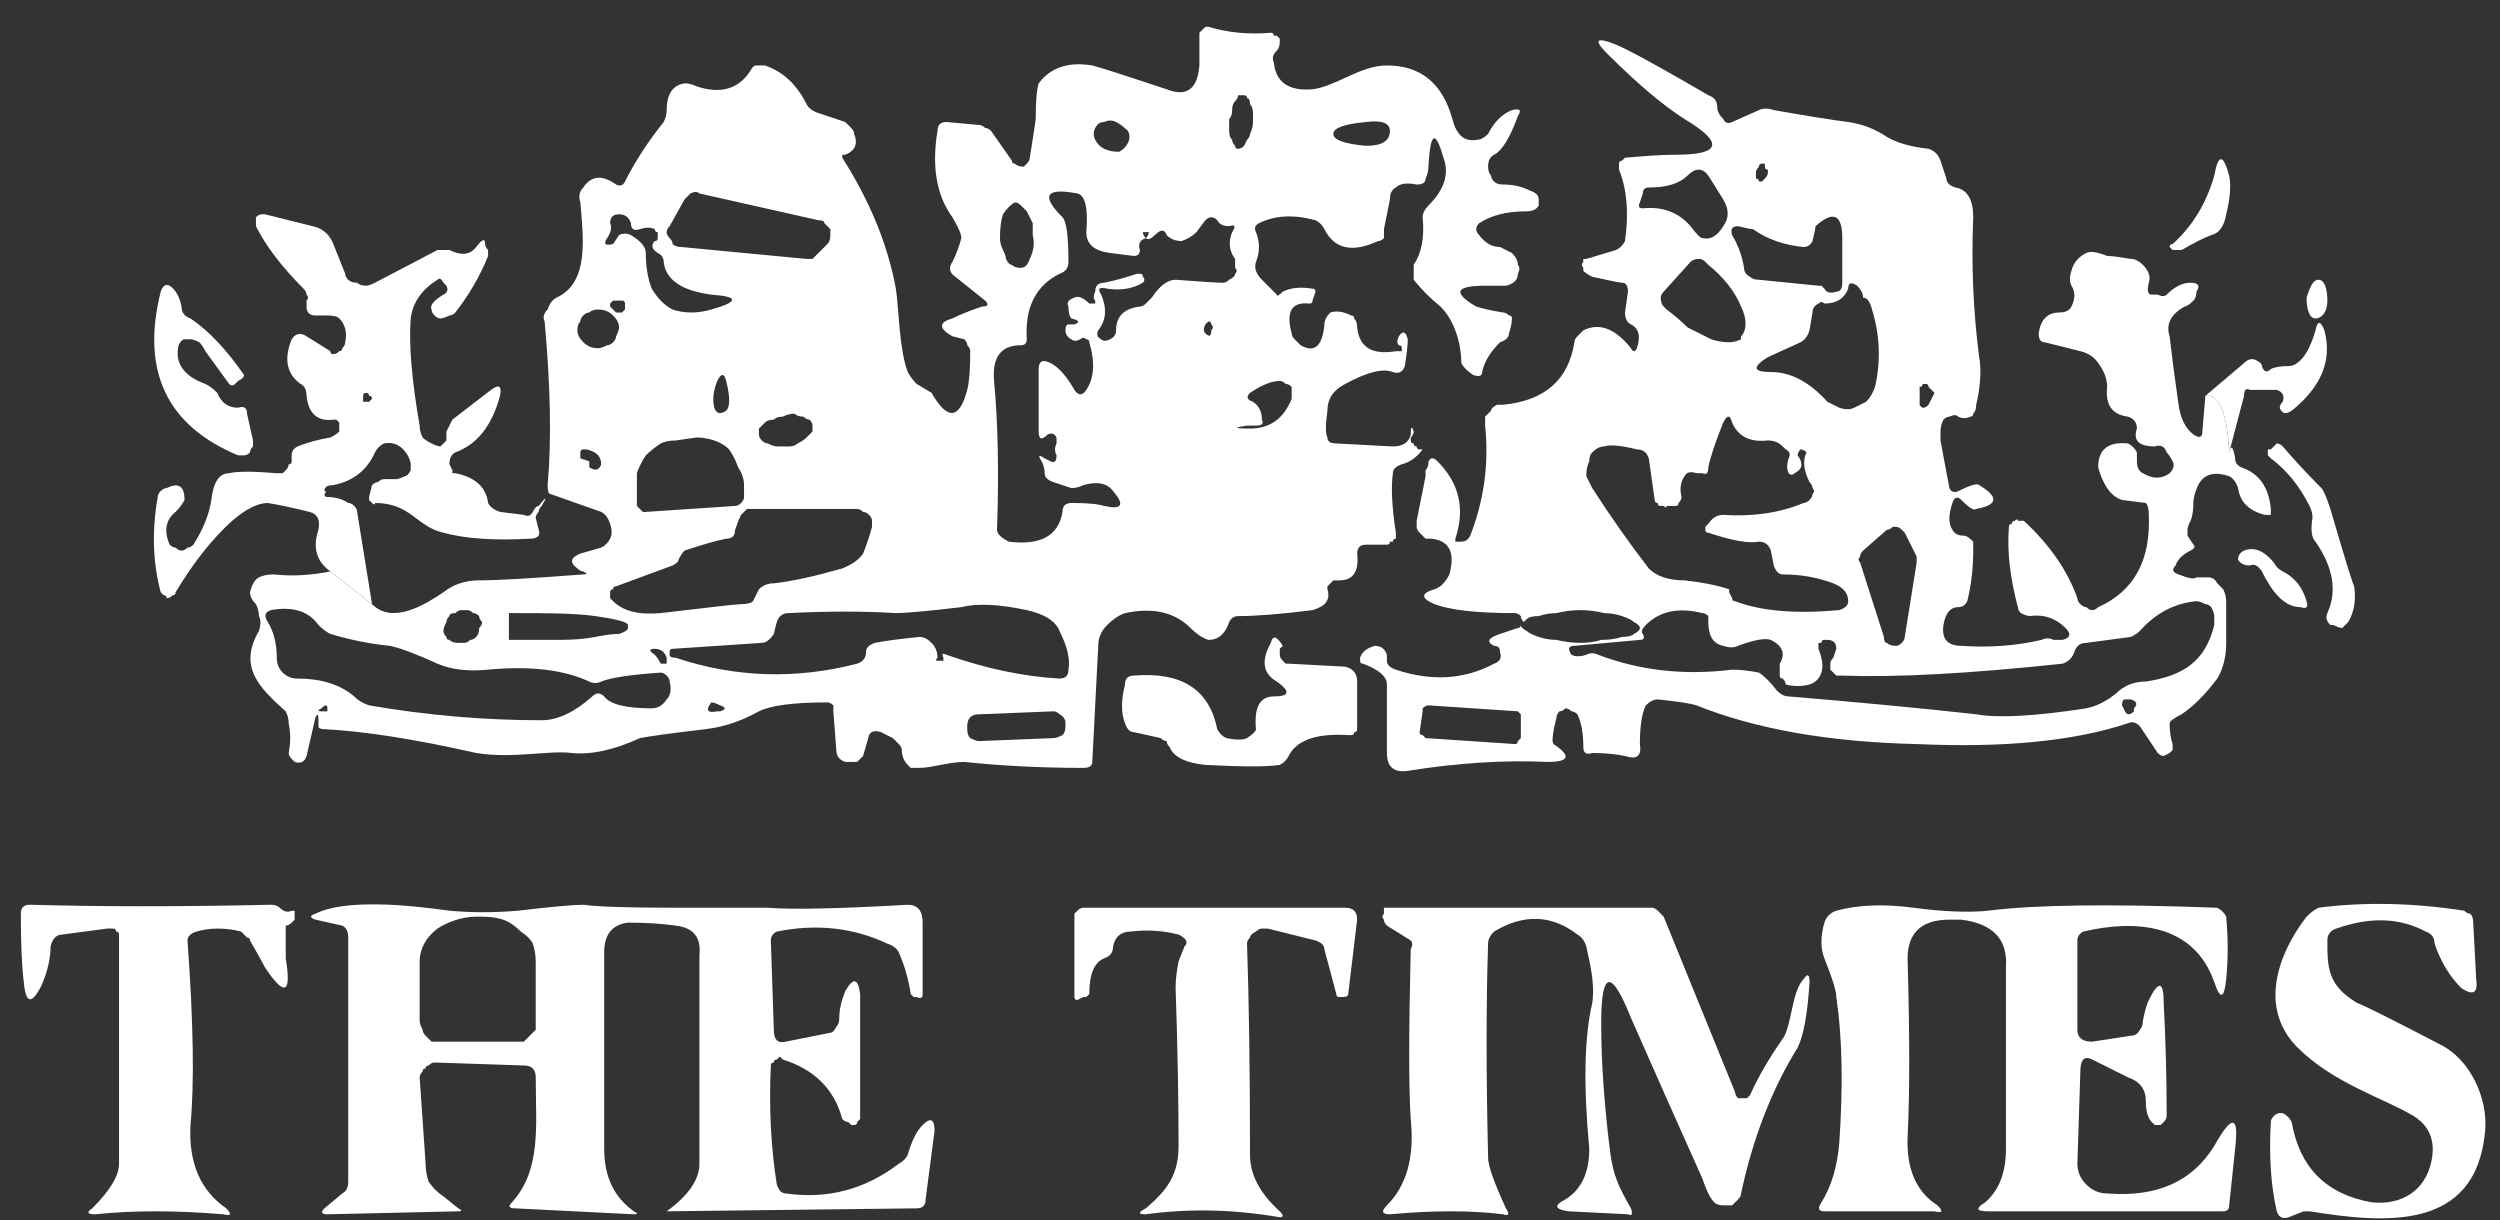 <svg xmlns="http://www.w3.org/2000/svg" viewBox="0 0 84 41" width="84" height="41"><rect x="0" y="0" width="84" height="41" fill="#333333" stroke="none"/><title>image</title><style>		.s0 { fill: #ffffff } 	</style><path id="Layer" fill-rule="evenodd" class="s0" d="m11.1 19.2l1.4 1.1c0.7 0.7 1.8 0 2.4-0.4q0.5-0.4 1.2-0.4 0.9 0 3.5-0.2 0.2 0 0-0.1-0.1 0-0.2-0.1-0.4-0.3 0.1-0.5l0.7-0.2q0.2-0.1 0.3-0.3 0.1-0.2 0-0.5-0.1-0.3-0.3-0.4l-1.7-0.6q-0.1 0-0.1-0.3 0.2-2.2-0.1-5.5-0.1-0.2 0.1-0.4 0.1-0.3 0.3-0.4c1.1-0.5 0.9-2 0.8-3.2q-0.1-0.3 0.1-0.5 0.4-0.6 1.1-0.1 0.2 0.1 0.3-0.1 0.5-1 1.3-2 0.1-0.2 0.1-0.4 0-0.8 0.6-0.9 0.2 0 0.4 0.1 1.2 0.4 1.8-0.5 0.1-0.2 0.2-0.2 0.2 0 0.3 0 0.9 0.3 1.4 1.3 0.1 0.2 0.4 0.3l0.9 0.3q0.1 0.1 0.2 0.2 0.1 0.1 0.1 0.2 0.2 0.5-0.3 0.7 0 0-0.1 0 0 0 0 0 0 0 0 0 0 0.1 0 0.1 1.4 2.2 1.8 4.4c0.1 0.6 0.1 2 0.4 2.8q0.1 0.2 0.3 0.4 0.5 0.3 0.5 0.3 0.8 1.4 1.2-0.1 0.1-0.4 0.1-1.3 0-0.1-0.1-0.2 0-0.1-0.1-0.2l-0.4-0.1q-0.7-0.4 0-0.6 0.4-0.2 1-0.4 0.3 0 0.1-0.2l-1-0.8q-0.3-0.2-0.1-0.5 0.2-0.4 0.3-0.8 0-0.2-0.3-0.7-0.8-1.1-0.5-2.9 0-0.3 0.3-0.3l1.1 0.1q0.1 0 0.2 0.1 0.1 0 0.2 0.1l0.7 1q0 0.1 0.1 0.1 0.1 0.1 0.3 0.1 0.1-0.1 0.1-0.1 0.1-0.1 0.1-0.2 0.1-0.6 0.2-1.3 0-0.9 0.1-1.2 0.6-0.8 1.8-0.6 0.4 0.1 2.5 0.8 1 0.4 1.1-0.8v-1q0-0.1 0-0.1 0.1-0.1 0.1-0.1 0.1-0.1 0.1-0.1 0.1 0 0.1 0 1 0.3 2.1 0.2 0.1 0 0.1 0.1 0.1 0 0.1 0 0.1 0.1 0.1 0.1 0 0.1 0 0.1 0 0.2-0.1 0.3-0.2 0.2-0.1 0.4 0.1 1 1.3 0.9c0.8-0.1 1.6-0.8 2.5-0.8q1.7 0 2.2 1.8 0.2 0.8 0.8 0.7 0.2 0 0.4-0.2 0.3-0.6 0.8-0.8 0.4-0.1 0.2 0.2-0.4 1.1-0.8 1.3-0.2 0.1-0.2 0.4 0 0.2 0.1 0.3 0 0.1 0.1 0.2 0.1 0.1 0.3 0.1 0.5 0 0.9 0.2 0.3 0.1 0.3 0.3 0 0.1 0 0.2-0.1 0.2-0.4 0.2-1 0-1.6 0.4-0.2 0.2 0 0.4 0.3 0.4 0.7 0.4 0.2 0.1 0.4 0.2 0.2 0.2 0.2 0.4 0.1 0.1 0 0.3 0 0.3-0.4 0.4h-0.7q-1.5 0-0.3 0.7 0.3 0.1 0.9 0.2 0.1 0 0.2 0.1 0.1 0 0.1 0.1 0 0.2-0.1 0.5 0 0.2-0.3 0.3-0.5 0.5-0.6 1 0 0.2-0.3 0.1-0.3-0.2-0.4-0.4c0-0.6-0.2-1.4-0.7-1.9q-0.5-0.4-0.9-0.9 0-0.1 0-0.3 0-0.1 0-0.2 0.4-0.6 0.3-1.6 0-0.2 0.2-0.4 0.8-0.8 0.5-1.6-0.4-1.4-0.5 0.2 0 0.3-0.1 0.5 0 0.2-0.3 0.2-0.5-0.1-0.7 0.1-0.2 0.1-0.2 0.4l-0.2 1q0 0.2 0 0.3-0.1 0.1-0.2 0.1-1.3 0.6-1.8-0.4-0.1-0.2-0.3-0.3-1.1-0.3-1.9 0.1-0.2 0.1-0.1 0.3 0.2 0.5 0 1-0.1 0.3 0.2 0.6l0.5 0.5q0 0.1 0.2-0.1 0.4-0.2 1-0.1 0.1 0 0.1 0.1l-0.1 0.3q0 0.1-0.1 0.1-0.9-0.1-0.6 1 0 0.1 0.1 0.2 0.1 0.1 0.2 0.2 0.7 0.4 0.8-0.7 0-0.2 0.2-0.4 0.3-0.1 0.7 0.1 0.1 0 0.1 0.1 0.1 0.1 0.1 0.3 0.1 1 1.3 0.8 0.1 0 0.1 0 0 0 0.1 0 0-0.1 0-0.1 0-0.1-0.1-0.1-0.1-0.1 0-0.3 0.2-0.3 0.3 0.1 0 0.3-0.1 0.9-0.1 0.3-0.4 0.2-0.5-0.2-1.6 0.4-0.6 0.3-0.6 0.9-0.1 0.7 0 0.9 0 0.2 0.3 0.2 0 0 1.9 0.1 0.5 0 0.6-0.4 0-0.4 0.1-0.1 0 0.1-0.1 0.2 0 0.1 0 0.1 0 0.1 0.1 0.1 0 0.1 0.1 0.1 0 0.1 0.1 0.1h0.1q0 0 0 0 0 0 0 0 0.1 0 0.1 0-0.1 0-0.1 0-0.3 0.4-0.7 0.5-0.3 0.1-0.3 0.3-0.1 0.7 0.1 2 0 0.1 0 0.2-0.1 0-0.1 0.1 0 0-0.1 0 0 0.1-0.1 0.1h-0.7q-0.3 0-0.3 0.3 0.1 0.9-0.6 0.9-0.1 0-0.2 0 0 0-0.1 0.1 0 0-0.1 0.1 0 0.1 0 0.1 0.1 0.3-0.1 0.5-0.1 0.1-0.4 0.2-1.6 0.2-2.5 0.2-0.2 0-0.3 0.2-0.2 0.6-0.7 0.6-0.3-0.1-0.6-0.4-0.8-0.8-2.2-0.5-0.3 0.1-0.6 0.4-0.3 0.3-0.3 0.7l-0.2 3.9q0 0.2-0.3 0.2-2.1 0-4-0.2c-0.5 0-1.1 0.2-1.5 0.2q-0.2 0-0.3 0-0.1-0.1-0.1-0.1-0.2-0.2-0.2-0.5 0-0.1-0.1-0.2-0.1-0.1-0.2-0.2l-0.4-0.2q-0.3-0.1-0.4 0.1l-0.2 0.7q-0.1 0.1-0.2 0.2-0.1 0-0.2 0-0.1 0-0.2 0-0.3-0.1-0.3-0.4l-0.1-1.3q0-0.1 0-0.2-0.1-0.1-0.2-0.1-1.7 0-2.3 0.3-0.9 0.5-1.8 0.6-1.7 0.2-2.2 0.3-1.3 0.6-2.3 0.5c-0.7-0.1-2 0.2-3.2 0q-3.1-0.7-5.1-0.8-0.2 0-0.2-0.1 0-0.1 0-0.2 0-0.3-0.1-0.1l-0.3 1.3q-0.1 0.3-0.4 0.2 0 0-0.1-0.1-0.1-0.1-0.1-0.2 0.1-0.5 0-1 0-0.2-0.1-0.4c-0.9-0.8-1.6-1.5-0.9-2.7q0.1-0.3 0-0.5 0-0.2-0.1-0.4-0.2-0.2-0.2-0.4 0.1-0.4 0.3-0.5 0.2-0.1 0.5-0.1 0.9 0.1 1.9-0.1zm30.5-14.2q0.1 0 0.2-0.1 0 0 0.1-0.2 0.1-0.1 0.1-0.2 0.1-0.2 0.1-0.4 0-0.2 0-0.3 0-0.2-0.1-0.3 0-0.2-0.1-0.2 0-0.1-0.1-0.1-0.1 0-0.2 0 0 0.1-0.1 0.2-0.1 0.1-0.1 0.3 0 0.2-0.1 0.3 0 0.2 0 0.4 0 0.2 0.1 0.3 0 0.1 0.1 0.2 0 0.1 0.1 0.1zm-3.7-0.2q0.1-0.2 0-0.4-0.2-0.2-0.4-0.3-0.2-0.1-0.4 0-0.2 0-0.3 0.2-0.1 0.2 0 0.4 0.1 0.2 0.3 0.3 0.2 0.1 0.5 0.1 0.2-0.1 0.3-0.3zm6.9-0.3q0 0.3 1.1 0.4 0.8 0 0.8-0.5 0-0.4-0.8-0.3-1.1 0.1-1.1 0.4zm-6.3 3.5q0.1-0.1 0.1-0.2 0 0 0 0-0.1 0-0.1 0 0 0 0 0 0 0-0.1 0 0 0.1 0.1 0.2-0.3 0.1-0.2 0.4 0 0.2-0.2 0.2l-0.8-0.1q-0.8-0.1-0.8-0.7 0.1-1.2-0.3-1.3-1.6-0.3-0.5 0.8 0.2 0.2 0.2 1.5 0 0.3-0.3 0.4-1.2 0.6-1.1 2.2 0 0.2-0.2 0.2-1 0-0.9 1.2 0.2 2.1 0.1 5 0 0.1 0.1 0.2 0.1 0.1 0.3 0.2 1.6 0.2 1.8-1 0-0.3 0.3-0.3 0.8 0 1.1 0.1 0.9 0.2 0.3-0.5-0.3-0.4-1-0.2-0.2 0.1-0.4 0.1l-0.6-0.2q-0.3-0.1-0.3-0.3 0-0.2-0.1-0.4-0.2-0.3 0.1-0.1l0.2 0.1q0.2 0.1 0.2-0.2-0.1-0.2 0-0.4 0-0.1 0-0.1 0-0.1 0-0.1-0.1-0.2-0.3-0.1-0.3 0.3-0.3-0.1v-2.1q0-0.4 0.4-0.2 0.4 0.2 0.8 0.9 0.2 0.3 0.4 0 0.4-0.6 0.1-1.6 0-0.1-0.1-0.1-0.1-0.1-0.2 0-0.2 0.1-0.3 0-0.2-0.1-0.2-0.3 0-0.2 0.1-0.2h0.2q0.3-0.1-0.1-0.2-0.1-0.1-0.1-0.4-0.1-0.2 0.2-0.3 0.2-0.1 0.5 0.2 0 0 0.1 0 0 0 0 0 0 0 0.1 0 0-0.1 0-0.1-0.1-0.1 0-0.3 0-0.3 0.3-0.3 0.5-0.1 1.1-0.3 0.1 0 0.1 0 0.1 0 0.1 0.1 0.1 0.1 0 0.2-0.5 0.3-1.2 0.2-0.4-0.1-0.2 0.2 0.3 0.7-0.1 1.2-0.1 0.2 0.1 0.3 0.1 0.1 0.3 0 0.2-0.1 0.2-0.3 0-0.7 0.8-0.8 0.1 0 0.2-0.1 0.1-0.1 0.2-0.2 0.4-0.6 0.8-0.6 1.3 0.1 1.6 0.1 0.1 0 0.2-0.1 0.2-0.1 0.2-0.2 0.1-0.1 0-0.2 0-0.2 0-0.3-0.3-0.4-0.1-0.9 0.2-0.3-0.1-0.2-0.3 0-0.4-0.2-0.2-0.2-0.4 0-0.3 0.4-0.3 0.4-0.2 0.2-0.5 0.3-0.3 0-0.5-0.2-0.1-0.3-0.4 0-0.2 0.2-0.3 0.1zm-15-1.5q-0.1-0.1-0.3 0-0.1 0.1-0.2 0.2l-0.5 0.9q-0.1 0.1-0.1 0.2 0 0.1 0.1 0.2 0.1 0.1 0.1 0.2 0.1 0.1 0.3 0.1l4.2 0.4q0.1 0 0.2 0 0.1-0.1 0.2-0.2l0.3-0.3q0.1-0.1 0.1-0.3 0-0.1 0-0.2-0.1-0.1-0.2-0.2 0-0.1-0.2-0.1zm10.8 2.5q0.2 0 0.3-0.3 0.2-0.4 0.1-0.8 0-0.2 0-0.4-0.1-0.2-0.2-0.4-0.1-0.1-0.2-0.2-0.1-0.1-0.2-0.1-0.2 0.1-0.4 0.4-0.1 0.3-0.1 0.8 0 0.2 0.1 0.4 0.1 0.2 0.1 0.3 0.1 0.2 0.2 0.2 0.1 0.1 0.3 0.1zm-13.1-1.1q0.5 0.3 0.5 0.6 0 0.7 0.2 1.2 0.3 0.5 0.7 0.7 0.6 0.2 1.3 0 1.4-0.4 0-0.5-1.5-0.2-1.6-1.1 0-0.2-0.2-0.3-0.3-0.2-0.1-0.4 0.1 0 0.1-0.1 0 0 0-0.1 0 0 0-0.1-0.1 0-0.1-0.1-0.2-0.1-0.5 0-0.3 0.1-0.3-0.2-0.1-0.3-0.4-0.3-0.3 0-0.3 0.3 0.1 0.2-0.1 0.5-0.2 0.3 0.2 0.2 0 0 0.2-0.3 0.2-0.1 0.4 0zm-0.2 2.4q0.1 0 0 0 0-0.1 0-0.1 0-0.1-0.1-0.1 0 0-0.1 0 0 0-0.1 0 0 0-0.1 0 0 0 0 0-0.1 0.1-0.1 0.1 0 0 0 0.1 0 0 0.1 0.1 0 0 0 0 0.1 0.1 0.1 0.1 0.1 0 0.1 0 0.1 0 0.1 0 0.1-0.1 0.1-0.1 0 0 0-0.1zm-0.2 0.7q0-0.2-0.2-0.4-0.2-0.2-0.5-0.2-0.2 0-0.3 0.1-0.1 0-0.2 0.1-0.1 0.1-0.1 0.2-0.1 0.1-0.1 0.3 0 0.2 0.2 0.4 0.2 0.2 0.5 0.2 0.1 0 0.3-0.1 0.1 0 0.2-0.1 0.1-0.1 0.1-0.2 0.1-0.2 0.1-0.3zm19.7-0.1q-0.1 0.2 0 0.3 0.2 0.2 0.2-0.1 0.1-0.1 0-0.2 0 0 0 0 0-0.1-0.1-0.1 0 0 0 0-0.1 0.1-0.1 0.1zm-16.1 2.9q0.2-0.2 0-1-0.1-0.4-0.3 0-0.2 0.5-0.1 0.9 0.1 0.3 0.4 0.1zm17.8 0.5q-0.2 0-0.3 0-0.7 0.1 0.1 0.1 1 0 1.4-1 0-0.1 0-0.2 0-0.1 0-0.2-0.1-0.1-0.2-0.1-0.1-0.1-0.2-0.1-0.4 0-1 0.4-0.2 0.2 0.1 0.3 0.3 0.2 0.3 0.6 0.1 0.2-0.2 0.2zm-14.9 0q0-0.1-0.1-0.2-0.1 0-0.2-0.1-0.2 0-0.3-0.1-0.2 0-0.4 0.1-0.2 0-0.3 0.1-0.2 0-0.3 0.1-0.1 0.1-0.2 0.2 0 0.1 0 0.2 0 0.1 0.1 0.2 0.1 0.1 0.2 0.1 0.2 0.1 0.3 0.1 0.2 0 0.4 0 0.2 0 0.3-0.1 0.2-0.1 0.3-0.2 0.1-0.1 0.2-0.2 0-0.1 0-0.2zm-5.6 2.9l3-0.2q0.1 0 0.2-0.1 0.1-0.1 0.1-0.2v-0.4q0-0.3-0.2-0.6-0.1-0.3-0.3-0.6-0.2-0.2-0.5-0.3-0.3-0.1-0.6-0.1l-0.7 0.1q-0.3 0-0.5 0.1-0.3 0.2-0.5 0.4-0.2 0.3-0.3 0.6 0 0.3 0 0.6v0.4q0 0.1 0 0.1 0.1 0.1 0.1 0.1 0.1 0.1 0.1 0.1 0.1 0 0.1 0zm-1.9-1.6q0 0.1 0 0.1 0.3 0.2 0.4-0.1 0-0.4-0.5-0.5 0 0-0.1 0-0.1 0-0.1 0.1 0 0 0 0.1 0 0 0 0.1l0.3 0.1q0 0 0 0.1zm2.8 3.4l-1.9 0.7q-0.1 0-0.1 0.1-0.1 0-0.1 0.1 0 0.1 0 0.2 0 0 0.1 0.1 0.5 0.5 1.6 0.4 2.5-0.3 2.7-0.3 0.3 0 0.4-0.1l0.2-0.4q0.2-0.2 0.5-0.2 0.9-0.1 2.3-0.5 0.5-0.2 0.7-0.5 0.2-0.5 0.3-0.9 0-0.1 0-0.2 0-0.1-0.1-0.2-0.1-0.1-0.2-0.1-0.1-0.1-0.2-0.1h-3.5q-0.1 0-0.2 0-0.1 0.1-0.2 0.2-0.1 0.2-0.2 0.5 0 0.3-0.3 0.3-0.5 0.1-1.4 0.4-0.1 0.1-0.2 0.3 0 0.1-0.2 0.2zm9.2 3q2 0.7 3.8 0.8 0.3 0 0.3-0.3 0.1-0.5-0.3-1.3-0.2-0.5-1.1-0.7-1.4-0.3-2.2-0.1-1.7 0.2-2.2 0.2-1.6-0.1-3.6 0-0.3 0-0.4 0.3l-0.1 0.4q-0.2 0.3-0.4 0.3l-3 0.2q-0.1 0-0.1 0.1 0 0 0 0.1 0 0.1 0.2 0.1 3 1 6.1 0.2 0.3-0.1 0.3-0.4 0-0.2 0.3-0.3 0.5-0.1 1.5-0.2 0.2 0 0.4 0.2 0.2 0.2 0.2 0.5-0.1 0.1 0 0.1 0.1 0 0.2 0 0 0 0-0.1 0 0 0 0-0.1-0.2 0.1-0.1zm-11.5 1.4q0.3 0.4 1.6 0.4 0.3 0 0.5-0.3 0.2-0.2 0.1-0.6 0-0.1-0.1-0.2-0.1-0.1-0.2-0.1-1.5 0.1-2 0.3-0.2 0.1-0.4 0-1.3-0.6-3.4-0.4-1 0.1-1.7-0.2-1.1-0.5-1.6-0.6-1-0.1-2-0.4-0.2-0.1-0.4-0.3-0.5-0.7-1.6-0.5-0.3 0.1-0.1 0.4 0.3 0.5 0.3 1.2 0 0.3 0.2 0.5 0.2 0.2 0.5 0.2 1.2 0 1.9 0.6 0.2 0.2 0.5 0.3 2.9 0.5 5.8 0.5 0.8 0 1.7-0.8 0.2-0.2 0.4 0zm-3.2-2.7v0.7q0 0 0 0.1 0.1 0 0.1 0h0.1q0.8 0 1.5 0 0.7 0 1.2-0.1 0.5-0.1 0.8-0.1 0.3-0.1 0.3-0.2v-0.1c0-0.1-0.4-0.2-1.1-0.3-0.7-0.1-1.7-0.1-2.7-0.1h-0.1q0 0-0.1 0 0 0.1 0 0.1zm-1 0q-0.1-0.1-0.2-0.1-0.1-0.1-0.2-0.1-0.1 0-0.2 0-0.1 0-0.2 0.1-0.2 0-0.2 0.1-0.1 0.1-0.1 0.2-0.1 0.2-0.1 0.3 0 0.1 0.1 0.2 0 0.1 0.1 0.1 0.1 0.1 0.3 0.1 0.1 0 0.2 0 0.1 0 0.2-0.1 0.1 0 0.2-0.1 0.1-0.1 0.1-0.3 0.1-0.1 0.1-0.2-0.1-0.1-0.1-0.2zm6.3 1.6q0-0.1 0-0.2-0.1-0.3-0.4-0.3-0.3 0 0 0.2 0.1 0.1 0.2 0.3 0 0 0.1 0 0 0 0 0 0 0 0.1 0 0 0 0 0zm-11.6 1.5q-0.2 0.1 0 0.1 0.1 0 0.1 0 0 0 0.1 0 0 0 0-0.1 0 0 0 0 0-0.2-0.2 0zm13.3 0.1h0.1q0.3-0.1 0-0.2-0.2-0.1-0.3-0.1-0.3 0.4 0.2 0.3zm11.7 0.4q0-0.2-0.2-0.3-0.1-0.1-0.2-0.1l-2.5 0.1q-0.2 0-0.3 0.1-0.1 0.1-0.1 0.3v0.1q0 0.2 0.1 0.3 0.2 0.1 0.3 0.1l2.5-0.1q0.1 0 0.3-0.1 0.1-0.1 0.1-0.3z"></path><path id="Layer" fill-rule="evenodd" class="s0" d="m74.1 13.3q0.7-0.1 0.8 1.9 0.1-0.4 0.2 0.2 0 0.2 0.2 0.3 0.9 0.3 1 1.4 0 0.1 0 0.1 0 0 0 0.1-0.1 0-0.1 0 0 0-0.1 0-0.8-0.2-0.9-0.9-0.1-0.3-0.3-0.4-0.6-0.2-0.9 0.1-0.2 0.2-0.3 0.7 0 0.5-0.1 0.7-0.1 0.2-0.1 0.3 0 0.1 0 0.2l0.2 0.3q0.1 0.1-0.1 0.2-0.4 0.2-0.5 0.5-0.2 0.2 0.1 0.3 0.5 0.2 0.6 0.1 0.2 0 0.4 0 0.2 0 0.3 0.2 0.1 0.1 0.2 0.2 0.1 0.2 0.1 0.4 0 0.3 0 1.4 0 0.7-0.3 1.2-0.6 0.8-1.2 1.2-0.4 0.2-0.4 0.3 0 0.4 0.1 0.7 0 0.1 0 0.2 0 0-0.1 0.1l-0.2 0.1q-0.1 0-0.2-0.1l-0.6-0.9q-0.2-0.2-0.4-0.1-2.7 0.9-7.1 0.7-4.4-0.1-7.4-1.3-0.3-0.1-1.3-0.2-0.2 0-0.4 0.2-0.2 0.4-0.2 1.3 0.1 0.6-0.5 0.4-0.5-0.1-1.1-0.1-0.3 0.1-0.3-0.2 0-0.7-0.2-1.1-0.1-0.1-0.2-0.1-0.1-0.1-0.2-0.1-0.1 0.1-0.2 0.1-0.1 0.1-0.1 0.2-0.2 0.8-0.1 0.9 0.9 0.6-0.2 0.6-2.2-0.1-4.7 0.3-0.7 0.1-0.7-0.6 0-1.8 0-2.3 0-0.4-0.8-0.7-0.1 0-0.1-0.1 0 0 0-0.1 0.1-0.3 0.5-0.4 0.3 0 0.4 0.3v0.2q0 0.2 0.3 0.3 1.8 0.6 3.3-0.2 0.3-0.1 0.2-0.4 0-0.2-0.2-0.2-0.4-0.2 0.2-0.4l0.6-0.2q0.1 0 0.1-0.1 0 0.1 0.2 0.2 0.1 0.1 0.4 0.2 0.3 0.1 0.6 0.1 0.4 0.1 0.8 0.1 0.4 0 0.7-0.1 0.4 0 0.7-0.1 0.3 0 0.4-0.1 0.2-0.1 0.2-0.2 0-0.1-0.2-0.2-0.1-0.1-0.4-0.2-0.3-0.1-0.6-0.1-0.4-0.1-0.8-0.1-0.4 0-0.8 0.1-0.3 0-0.6 0.1-0.3 0-0.4 0.1-0.1 0.1-0.1 0.1 0 0 0 0-0.1-0.1-0.1-0.2-0.1-0.1-0.2-0.1-1.9 0-2.7-0.3-0.7-0.3 0-0.5 0.3-0.1 0.5-0.5 0.3-1.1-0.6-1.2-0.1 0-0.2 0-0.1-0.1-0.2-0.2-0.1-0.1-0.1-0.2 0-0.1 0-0.2l0.3-1.5q0 0 0-0.2 0.1-0.1 0.1-0.3 0.1-0.2 0.3 0 1.1 1.1 0.6 2.6 0 0 0 0 0 0 0 0 0 0.1 0 0.1 0.1 0 0.1 0h0.1q0.2 0 0.3-0.2 0.7-1.8 0.5-3.7 0-0.2 0-0.3 0.1-0.1 0.2-0.2 0-0.1 0.2-0.2 0.1 0 0.2 0 2.1-0.2 2.4-2.1 0-0.1 0.1-0.2 0.1-0.1 0.2-0.2 0.8-0.4 1.6 0.6 0.1 0.2 0.2 0 0.2-0.6-0.2-0.8-0.2-0.1-0.2-0.4l0.1-0.7q0-0.3-0.2-0.3-0.1 0-1-0.2-0.2-0.1-0.3-0.2 0 0 0-0.1-0.1-0.1 0-0.2 0 0 0-0.1 0.1 0 0.1 0l1-0.3q0.2-0.1 0.3-0.3 0.2-1.4-0.2-2.4 0 0 0-0.1 0-0.1 0-0.1 0-0.1 0.1-0.1 0.1-0.1 0.1-0.1 1.1-0.1 1.7-0.1 2.3 0 0.3-1.2-1.1-0.7-2.6-2.2-0.7-0.7 0.3-0.3 0.7 0.3 3.1 1.7 0.3 0.1 0.3 0.4 0 0.2 0.2 0.4 0.1 0.2 0.3 0.1l0.9-0.4q0.2-0.1 0.5 0 1.7 0.3 2.5 0.4 0.7 0.1 1.3 0.5 0.5 0.3 1.4 0.4 0.3 0.1 0.4 0.4l0.2 0.6q0 0.2 0.3 0.3 0.6 0.1 0.6 1-0.1 2.4 0.2 4.7c0.1 0.5 0 1.2-0.1 1.6q0 0.2-0.1 0.3 0 0.1-0.1 0.1-0.2 0.1-0.4 0-0.1-0.1-0.3 0-0.1 0-0.2 0.1-0.1 0.2-0.1 0.4 0 0.1 0 0.3l0.3 1.6q0.1 0.2 0.3 0.1 0.6-0.3 0.7-0.2 1 0.6-0.1 0.8-0.1 0.1-0.5-0.3-0.2-0.2-0.3 0.1-0.2 0.6 0 0.9 0.1 0.2 0.4 0.2 0.1 0 0.3 0.2 0 0.1 0 0.3 0 0.9-0.2 1.7-0.1 0.2-0.3 0.2-0.4 0-0.5 0.6-0.1 0.7 0.6 0.7 1.4 0.1 2.7-0.2 0.2-0.1 0.4 0 0.2 0 0.3 0 0.4-0.1 0.1-0.4-0.5-0.5-1.2-0.4-0.1 0-0.3-0.1-0.1-0.1-0.1-0.2-0.4-1.5-0.3-2.7 0-0.1 0.1-0.1 0-0.1 0.1-0.1 0.1-0.1 0.1 0 0.1 0 0.2 0 1.3 1.2 1.8 2.6 0 0.1 0.1 0.2 0.1 0.1 0.2 0.1 0.1 0.1 0.2 0.1 0.1 0 0.2-0.1 1.8-0.8 1.7-3.1 0-0.3-0.1-0.4l-0.8-0.1q-0.3-0.1-0.5-0.4-0.2-0.3-0.3-0.7 0-0.9 1-0.8 0.2 0.1 0.3 0.3v0.3q0 0.3 0.2 0.4 0.5 0.3 0.9 0 0.2-0.2 0.1-0.4-0.1-0.2-0.2-0.3-0.1-0.3-0.4-0.2-0.8 0-0.6-0.6 0-0.3-0.3-0.4-0.8-0.1-0.7-1 0-0.4-0.3-0.8-0.2-0.3-0.6-0.4l-1.2-0.3q-0.2 0-0.2-0.3 0.1-0.7 0.7-0.7 0.3 0 0.4-0.2 0.2-0.4 0-0.7-0.1-0.2 0-0.5 0.1-0.4 0.5-0.6 0.2-0.1 0.7 0.1 0.2 0 0.8 0.1 0.2 0 0.4 0.2 0.3 0.3 0.2 0.6-0.1 0.4 0.1 0.4h0.2q0.2 0.1 0.3 0 0.4-0.4 0.8-0.4 0.4 0 0.2 0.3 0 0.2-0.1 0.3-0.2 0.2-0.3 0.2-0.7 0.4-0.5 1 0.1 0.9 0.3 2.3 0.1 0.7 0.5 1 0.3 0.2 0.3-0.1zm-14.9-7.2q0 0 0.1-0.1 0.1-0.1 0.1-0.2 0 0 0-0.1-0.1 0-0.1-0.1 0 0 0-0.1-0.1 0-0.1 0-0.1 0-0.1 0.1-0.1 0.1-0.1 0.2 0 0 0 0.1 0 0 0 0.1 0.1 0 0.1 0.1 0 0 0.1 0zm-1.8-0.2q-0.3-0.4-0.7 0-0.4 0.4-1.3 0.4-0.2 0-0.2 0.2l-0.1 0.3q-0.1 0.2 0.1 0.2 1-0.1 1.6 0.6 0.3 0.4 0.4 0.4 0.4 0.1 0.7-0.4 0.3-0.4 0-0.9zm3.9 3.8q0.1 0.2 0.4 0.1 0.2 0 0.2-0.3v-1.5q0-1.2-0.9-0.4 0 0.1-0.1 0.5-0.1 0.2-0.3 0.2-1-0.1-1.7-0.6-0.1 0-0.5-0.1-0.3 0-0.2 0.3 0.3 0.5 0.4 1.1 0 0.2 0.2 0.3 0.1 0.1 0.3 0.1l2 0.2q0 0 0.1 0 0 0 0.1 0.1zm-4.5-0.9l-0.9 1q-0.1 0.1-0.1 0.2 0 0.2 0.1 0.3l0.1 0.1q0.4 0.3 0.7 0.6 0.4 0.2 0.8 0.4 0.3 0.1 0.6 0.1 0.2 0 0.4-0.1v-0.1c0.2-0.2 0.2-0.6 0-1-0.2-0.5-0.6-1-1.1-1.4l-0.1-0.1q-0.1-0.1-0.2-0.1-0.2 0-0.3 0.1zm5.8 1.2q0-0.2-0.2-0.4-0.3-0.2-0.3 0.1-0.2 0.5-0.8 0.5-0.1-0.1-0.2 0-0.2 0.1-0.2 0.3l-0.1 0.6q-0.1 0.3-0.3 0.4l-1.1 0.5q-0.8 0.5 0.1 0.5 1 0 1.9 1 0.2 0.1 0.4 0.2 0.3 0.1 0.5 0 0.2-0.1 0.4-0.2 0.2-0.2 0.3-0.5 0.3-1.3-0.1-2.6-0.1-0.4-0.3-0.4zm2.2 3.6q0.1-0.2 0.2-0.4 0 0-0.1-0.1 0 0-0.1-0.1 0-0.1-0.1-0.1 0 0-0.1 0 0 0.1-0.1 0.1 0 0 0 0.1 0 0.3 0 0.5 0.1 0.2 0.3 0zm-6.7 6.3l0.1 0.2q0 0.1 0.1 0.1 1.3 0.5 3.5 0.3 0.3-0.1 0.3-0.3 0-0.4-0.5-0.6-0.8-0.3-1.7-0.3-0.2 0-0.3-0.3l-0.1-0.5q-0.1-0.3-0.4-0.3-0.5 0.1-1.7-0.3 0 0 0 0-0.1 0-0.1-0.1 0 0 0 0 0-0.1 0-0.1l0.1-0.1q0.2-0.3 0.5-0.3 1.5 0.1 2.7-0.4 0.1 0 0.2-0.1 0.1-0.1 0.1-0.2 0.1-0.1 0-0.2 0-0.1-0.1-0.2-0.3-0.6-0.1-1 0 0 0 0-0.1-0.1-0.2-0.1-0.1 0.1-0.1 0.2 0.3 0.4-0.1 0.6-0.1 0.1-0.2 0-0.1-0.2 0-0.5 0.1-0.2-0.1-0.3 0 0-0.1-0.1-0.2-0.2-0.5-0.2-0.9 0.1-1.2-0.6-0.1-0.4-0.3 0-0.4 1-0.5 1.5 0 0.3-0.2 0.2h-0.2q-0.3-0.1-0.4 0.1-0.2 0.3-0.1 0.7 0 0.1-0.1 0.2 0 0.1-0.1 0.1h-0.3q0 0.1-0.1 0-0.1 0-0.1 0-0.1 0-0.1-0.1-0.1 0-0.1-0.1l-0.2-1.4q-0.1-0.3-0.4-0.3-0.8-0.2-1.1-0.1-0.2 0-0.4 0.2-0.1 0.1-0.1 0.3-0.1 0.2-0.1 0.5 0.1 0.2 0.2 0.4 0.9 1.4 1.9 2.7 0.4 0.4 1.2 0.4 0.9 0.1 1.5 0.3 0 0 0 0.1zm5.2 1.5q0 0.2 0.1 0.2 0.1 0.1 0.3 0.1 0.1 0 0.2-0.1 0.1-0.1 0.1-0.2l0.4-2.5q0-0.1 0-0.2l-0.4-0.8q0 0-0.1-0.1-0.1-0.1-0.2-0.1-0.1 0-0.1 0-0.1 0.1-0.2 0.1l-0.8 0.7q-0.1 0.1-0.1 0.2-0.1 0.1 0 0.2zm-8.2 0.1l-2.2 0.2q-0.3 0-0.1 0.3 0.2 0.1 0.5 0 0.2-0.1 0.4 0 2.1 0.8 4.5 0.5 0.4 0 0.9 0.1 0.3 0.2 0.6 0.6 0.2 0.2 0.4 0.2 3.6 0.3 6.3 0.6 1.1 0.2 3.7-0.2 0.5-0.1 1-0.5 0.4-0.4 1-0.4c1.3-0.2 2-0.7 2.3-1.9q0-0.1 0-0.3 0-0.1-0.1-0.3-0.1-0.1-0.2-0.1-0.2-0.1-0.3-0.1-1.1 0.1-1.9 1-0.1 0.1-0.3 0.2l-1.5 0.2q-0.3 0-0.4 0.3-0.1 0.3-0.4 0.4-4.7 0.5-7.4 0.4-0.1 0-0.2 0-0.1-0.1-0.2-0.2 0-0.1 0-0.2 0-0.1 0.1-0.2 0 0 0.1-0.3 0-0.3-0.3-0.3-0.1 0-0.1 0-0.1 0-0.1 0.1-0.1 0-0.1 0 0 0.1 0 0.1 0 0.1 0 0.1 0.2 0.5 0.1 0.8-0.1 0.3-0.4 0.4-0.4 0.1-0.8 0 0-0.1-0.1-0.2-0.1 0-0.1-0.1 0-0.1 0-0.2 0-0.1 0-0.2 0.3-0.5-0.3-0.8-0.3-0.1-1.1 0.2-0.2 0.1-0.5 0-0.5-0.1-0.5-0.8 0-0.1 0-0.2-0.1-0.1-0.2-0.1-1.2-0.3-1.9 0.4-0.2 0.2-0.1 0.3 0.1 0.2-0.1 0.2zm-3.9-0.6q0 0.1 0 0.1 0 0 0 0 0 0 0-0.1zm20.1 2.8l0.1 0.2q0.1 0.2 0.3 0 0 0 0-0.1 0.2-0.2-0.1-0.3-0.1 0-0.2 0-0.1 0-0.1 0.2zm-20.2 0.4q0-0.1 0-0.1-0.1-0.1-0.1-0.1l-3-0.2q-0.1 0-0.2 0.1 0 0 0 0.1l-0.1 0.7q0 0.1 0.1 0.1 0 0 0.1 0.1l3 0.2q0.1 0 0.1-0.1 0 0 0.1-0.1z"></path><path id="Layer" class="s0" d="m74.3 7.9q-0.3 0.1-1 0.5 0 0-0.1 0-0.1 0-0.2 0-0.1-0.1-0.1-0.1 0-0.1 0.1-0.1 1-0.9 1.4-2.3 0.2-1.1 0.5 0 0.1 0.5-0.1 1.3-0.1 0.6-0.5 0.7z"></path><path id="Layer" fill-rule="evenodd" class="s0" d="m12.5 20.3l-1.4-1.1q-0.7-0.5-0.4-1.4 0.1-0.5-0.3-0.6-0.8-0.2-1.4-0.3-0.5 0-1.2 0.6-1 0.9-1.9 2.4 0 0.1-0.1 0.1-0.1 0.1-0.2 0.1 0-0.1-0.1-0.1-0.1-0.1-0.1-0.1-0.4-1.5-0.1-3.2 0-0.1 0.1-0.2 0.1-0.1 0.2-0.1 0.6-0.3 0.6 0.4-0.1 0.2-0.3 0.4-0.5 0.4-0.2 1.1 0.1 0.1 0.2 0.1 0.1 0.1 0.2 0.1 0.1 0 0.2-0.1 0.1 0 0.2-0.1 0.5-0.8 0.6-1.5 0.1-0.9 0.6-0.9 0.4-0.1 1.6 0 0.1 0 0.2 0 0 0 0.1-0.1 0.1-0.1 0.1-0.2 0.1 0 0.1-0.1 0-0.1 0-0.2 0-0.2 0.2-0.3 0.5-0.2 1.1-0.3 0.2-0.1 0.3-0.2 0-0.1 0-0.2 0 0 0-0.1 0 0 0 0-0.1-0.1-0.1-0.1-0.1 0-0.1 0-0.8 0.1-0.9-0.8 0-0.3-0.2-0.4-0.7-0.5-0.3-1.5 0.2-0.3 0.5-0.1l0.8 0.5q0 0.1 0.1 0.1 0.1 0 0.2-0.1 0.1 0 0.1-0.1 0.1-0.1 0.1-0.2 0.1-0.5-0.2-0.8-0.1-0.1-0.4-0.1h-0.4q-0.3 0-0.3-0.3 0-0.1 0-0.2 0.1-0.1 0-0.2 0-0.1-0.1-0.2-1.1-1.1-1.6-2.1 0-0.1 0-0.2 0-0.1 0-0.1 0.1-0.1 0.2-0.1 0.1 0 0.1 0l1.6 0.4q0.5 0.1 0.7 0.6l0.4 1q0 0.1 0.1 0.2 0.1 0.1 0.3 0.1 0.1 0.1 0.3 0.1 0.1 0 0.3-0.1l2.1-1.1q0.1 0 0.2 0 0.1 0 0.2 0 0.6 0.3 0.9-0.1 0.3-0.4 0.3-0.1 0 0.1 0.1 0.2 0 0.1 0 0.2-0.4 1-1.1 1.9-0.1 0.1-0.2 0.1-0.2 0.1-0.3 0.1-0.1 0-0.2-0.1-0.1-0.1-0.1-0.2-0.1-0.2 0.4-0.5 0.2-0.1 0.1-0.3l-0.1-0.1q-0.1-0.2-0.2-0.1-0.8 0.5-0.9 1.3-0.1 1.3 0.3 3.6 0 0.2 0.1 0.4 0.1 0.1 0.3 0.2 0.2 0.1 0.3 0.1 0.1-0.1 0.2-0.2 0 0 0-0.3 0.1-0.2 0.2-0.4l1.3-1q0.4-0.3 0.3 0.2-0.4 1.5-1.5 1.9-0.2 0.1-0.2 0.4l0.1 0.2q0 0 0 0.1 0.1 0 0.1 0 1 0.2 1.1 1 0.1 0.2 0.4 0.3l0.8 0.1q0.2 0.1 0.3-0.1 0.1-0.2 0.2-0.2 0.4-0.5 0.1 0-0.1 0.1-0.1 0.2-0.1 0.1-0.1 0.2l0.1 0.4q0.1 0.3-0.3 0.3-1.8 0.1-2.9-0.2c-0.9-0.2-1.1-1-2.3-1q0 0.1-0.1 0 0 0 0 0-0.1-0.1-0.1-0.1 0 0 0-0.1l0.1-0.4q0.1-0.1 0.2-0.1 0.1-0.1 0.2-0.1h0.4q0.1 0 0.3-0.1 0.1 0 0.2-0.2 0-0.1 0-0.2 0-0.1-0.1-0.3-0.3-0.5-0.8-0.4-0.2 0.1-0.3 0.3-0.4 0.9-1.4 1.1-0.3 0-0.3 0.2 0.1 0 0 0.1 0 0.1 0.1 0.1 0.4 0 0.7 0.2 0.1 0 0.2 0.1 0.1 0.1 0.1 0.2zm0-6.9q0-0.1-0.1-0.1 0-0.1-0.1-0.1-0.1 0-0.1 0.1 0 0 0 0.1 0 0 0 0.1 0 0 0.1 0 0.1 0 0.1 0 0.1-0.1 0.1-0.1z"></path><path id="Layer" class="s0" d="m77.5 10c0 0.4 0.1 0.7 0.3 0.7 0.2 0 0.4-0.2 0.4-0.6 0-0.4-0.1-0.7-0.3-0.7-0.2 0-0.3 0.3-0.4 0.6z"></path><path id="Layer" class="s0" d="m6 11.6q-0.2 0.9 0.9 1.3 0.2 0.1 0.4 0.3 0.2 0.5 0.7 0.5 0.3-0.1 0.3 0.2l0.2 0.9q0 0.1 0 0.2-0.1 0.1-0.1 0.2-0.1 0.1-0.2 0.1-0.1 0-0.2 0-3.6-1.5-2.6-5.5 0.1-0.3 0.3-0.2 0.3 0.2 0.4 0.7 0 0.3 0.3 0.4 0.9 0.6 1.8 1.9 0 0.1-0.2 0.2 0 0-0.1 0.1-0.1 0.1-0.2 0l-0.8-1.1q-0.1-0.2-0.2-0.3-0.2-0.1-0.3-0.1-0.1 0-0.2 0-0.1 0-0.2 0.2z"></path><path id="Layer" class="s0" d="m74.9 15.2q-0.1-2-0.8-1.9l1.3-1.1q0.2-0.2 0.4-0.1 0.2 0.1 0.2 0.2 0.1 0.3 0.3 0.1 0.2-0.1 0.6-0.1 0.2 0 0.4-0.2 0.3-0.3 0.5-1 0.1-0.5 0.3 0 0.4 1.5-1.1 2.7-0.3 0.2-0.4-0.1 0-0.1 0.1-0.2 0.1-0.3-0.2-0.4h-0.9q-0.2-0.1-0.2 0.2z"></path><path id="Layer" class="s0" d="m77.6 17q-0.5-1-1.3-1.6-0.1-0.1-0.1-0.1 0 0 0-0.1 0 0 0-0.1 0 0 0.1 0l0.1-0.1q0.1-0.1 0.1-0.1 0.1 0 0.2 0.1 0.6 0.7 1.3 1.4 0.1 0.1 0.3 0.7 0.7 2.4 0.8 2.6 0.1 0.7-0.2 1.2-0.1 0.1-0.2 0.2-0.1 0-0.3-0.1h-0.1q-0.2-0.2-0.1-0.4 0.5-1.1-0.4-2.4-0.2-0.2-0.1-0.8 0-0.2-0.1-0.4z"></path><path id="Layer" class="s0" d="m76.7 19.2q0.6 0.3 0.8 1 0.1 0.3-0.2 0.2c-0.6 0-1-0.6-1.3-1.2q-0.2-0.3-0.4-0.2-0.3 0-0.4-0.2 0-0.2 0.2-0.3 0.5-0.2 1 0.4 0.1 0.2 0.3 0.3z"></path><path id="Layer" class="s0" d="m43 21.8q0 0.1 0 0.2 0 0.1 0.1 0.2 0 0 0.1 0.1 0 0 0.1 0l1.9 0.1q0.4 0.1 0.4 0.5v1.4q0 0.1 0 0.2 0 0.1-0.1 0.1 0 0.1-0.1 0.1-0.1 0-0.1 0-1.6-0.1-2 0.7-0.1 0.2-0.3 0.3-0.6 0.1-2.5 0-1-0.1-1.2-0.6-0.1-0.1-0.1-0.2-0.1 0-0.2-0.1l-0.9-0.2q-0.2 0-0.3-0.3-0.2-0.5 0-1.3 0-0.3 0.3-0.3 2.4-0.2 2.8 1.8 0.1 0.2 0.3 0.3 0.5 0.1 0.7 0 0.3-0.2 0.3-0.3-0.1-1.1 0.6-1.1 0.8 0 0.1-0.5-0.7-0.4-0.2-1.3 0.1-0.4 0.4 0.1 0 0-0.1 0.1z"></path><path id="Layer" class="s0" d="m9.8 31q-0.1 0.1-0.2 0.1 0 0.2 0 0.2 0 0.6 0 0.9 0.3 1.8-0.7 0.3-0.1-0.2-0.5-0.9 0-0.1-0.1-0.1-0.1-0.1-0.2-0.2-0.8-0.2-1.5 0-0.3 0.1-0.3 0.3 0.3 4.1 0.1 6.2-0.1 1.9 1.2 2.8 0.3 0.3-0.1 0.2-2.4-0.2-4.3 0-0.4 0-0.1-0.2 0.9-0.9 0.9-1.5 0-0.8 0-7.6 0 0 0-0.1 0-0.1-0.1-0.1 0-0.1-0.1-0.1-0.1 0-0.2 0l-1.5 0.2q-0.3 0-0.4 0.4 0 0.6-0.3 1.3-0.5 1-0.6-0.1-0.1-0.8-0.1-2.3 0-0.3 0.3-0.3 3.6 0.1 8.1 0 0.2 0 0.3 0.1 0.2 0.2 0.4 0.1 0 0 0.1 0 0 0.1 0 0.1 0 0.1 0 0.2-0.1 0.1-0.1 0.1z"></path><path id="Layer" fill-rule="evenodd" class="s0" d="m29.8 31.7q-1.7-0.8-3.7-0.4-0.2 0.1-0.2 0.3l0.1 3q0 0.5 0.4 0.4l1.5-0.3q0.1 0 0.2-0.2 0.1-0.1 0.1-0.3 0-0.4 0.2-0.9 0.4-0.7 0.5 0.1 0 0.9 0 4.2 0 0-0.1 0.1 0 0 0 0 0 0.1-0.1 0.1 0 0-0.1 0l-0.1-0.1q-0.1 0-0.2-0.1-0.4-1.5-2-2-0.1-0.1-0.1-0.1-0.1 0.1-0.1 0.1-0.1 0-0.1 0.1-0.1 0-0.1 0.1-0.1 2.1 0.2 4 0.1 0.3 0.3 0.3 2.1 0.3 3.8-1 0.2-0.1 0.3-0.3 0.2-0.7 0.5-1 0.4-0.4 0.4 0.2l-0.3 2.3q0 0.3-0.3 0.3l-8.4 0.1q-0.1 0 0 0 1.1-0.8 1.1-1.6 0-6 0-7 0.1-0.9-0.8-1-0.7-0.1-1.6-0.1-0.8 0.1-0.8 1 0 4 0 6.6 0 1.4 1 2.1 0.2 0.1 0 0.1l-4-0.2q-0.3 0-0.1-0.2c1-1.1 0.8-2.6 0.8-4.2q0-0.4-0.4-0.4l-3-0.1q-0.1 0-0.2 0.1-0.1 0-0.1 0.1-0.1 0-0.1 0.1-0.1 0.1-0.1 0.2l0.2 2.9q0 0.3 0.1 0.6 0.2 0.3 0.5 0.5l0.5 0.4q0.2 0.1 0 0.1l-4.4 0.1q-0.3 0-0.1-0.2l0.6-0.5q0.2-0.1 0.2-0.4v-8.2q0-0.3-0.2-0.4l-0.9-0.2q-0.3-0.1 0-0.2c1-0.5 3.1-0.3 4.5-0.1q1.1 0.1 2.3 0 1.7-0.2 2.2-0.2 0.7 0.1 3.1 0.1 2.9 0 3.1 0 1.2 0.1 4.7-0.1 0.5 0 0.5 0.6v2.4q0 0.2-0.2 0.1h-0.1q0 0-0.1-0.1-0.1-0.7-0.4-1.4-0.1-0.2-0.4-0.3zm-15 3.3h2.5q0.2 0 0.3 0 0.1-0.1 0.2-0.2 0.1-0.1 0.2-0.2 0-0.1 0-0.3v-2q0-0.3-0.1-0.6-0.1-0.2-0.4-0.4-0.3-0.3-0.6-0.4-0.3-0.1-0.7-0.1h-0.2c-0.5 0-1 0.2-1.3 0.4-0.4 0.3-0.6 0.7-0.6 1.1v2q0 0.1 0.1 0.3 0 0.1 0.1 0.2 0.1 0.1 0.2 0.2 0.2 0 0.3 0z"></path><path id="Layer" class="s0" d="m39.6 31.4q-0.8-0.2-1.6-0.1-0.5 0-0.6 0.5 0 0.3-0.3 0.4-0.5 0.2-0.5 1.2 0 0-0.1 0.1 0 0-0.1 0l-0.2 0.1q-0.1 0-0.1-0.1v-2.6q0-0.1 0-0.2 0.1-0.1 0.1-0.1 0.1-0.1 0.2-0.1 0.1 0 0.1 0h8.7q0.4 0 0.4 0.4l-0.3 2.5q0 0.1-0.2 0.1-0.1 0-0.1 0-0.1 0-0.1-0.1l-0.4-1.5q0-0.2-0.3-0.3l-1.6-0.4q-0.1 0-0.2 0-0.1 0-0.2 0.1-0.2 0.1-0.2 0.2-0.1 0.1-0.1 0.2 0.1 2.9 0.1 7.1 0 1 1 1.9 0.2 0.2 0 0.2-2.3-0.4-4.5-0.1-0.4 0 0-0.2c0.7-0.6 1.1-1.1 1.1-2.1q0-2.4-0.1-5.3 0-0.4 0.1-0.9 0.2-0.5 0.2-0.5 0.2-0.2-0.2-0.4z"></path><path id="Layer" class="s0" d="m53.8 34.4q0 1.9 0.3 4.3c0.1 0.8 0.3 1.2 0.7 1.9q0.1 0.3-0.1 0.2l-2-0.1q-0.7-0.1-0.1-0.4 0.8-0.5 0.8-1.7-0.3-3.2 0.1-4.9c0.1-0.7-0.1-1.4-0.2-1.9q-0.1-0.3-0.3-0.4-1.3-1-2.8-0.1-0.2 0.2-0.2 0.4-0.1 3 0 7.2 0 0.4 0.6 1.7 0.2 0.3-0.1 0.2-1.6-0.2-3.8 0-0.4 0-0.1-0.3 1-1 0.8-2.9-0.1-1.5 0-5.7 0.1-0.2 0-0.3l-0.8-0.5q-0.1-0.1-0.1-0.2-0.1-0.1 0-0.2 0-0.1 0-0.2 0.1 0 0.2 0h8.8q0.1 0 0.2 0.1 0.1 0.1 0.2 0.2l2.4 5.9q0 0.1 0.1 0.2 0 0 0.1 0 0.1 0 0.2 0 0.1-0.1 0.1-0.1 0.4-0.9 1.1-1.9c0.3-0.4 0.3-1.6 0.7-2q0.2-0.3 0.2 0.1-0.1 1.6-0.4 2.2-1.3 2.1-1.9 4.9 0 0.1-0.1 0.2-0.1 0.1-0.2 0.2-0.2 0-0.3 0-0.2 0-0.3-0.1-0.2-0.2-0.4-0.8-1.3-2.9-2.4-5.4-1-2.5-1 0.2z"></path><path id="Layer" class="s0" d="m70.3 35l1.3-0.2q0.2 0 0.3-0.2 0.1-0.1 0.1-0.3 0.1-0.5 0.2-0.7 0.5-1 0.5 0.1 0.1 1.9 0.1 3.8 0 0.1-0.1 0.2-0.1 0.1-0.1 0.1-0.1 0-0.2 0-0.1-0.1-0.1-0.1-0.2-0.2-0.2-0.7 0-0.6-0.6-0.8l-1.2-0.6q-0.4-0.2-0.4 0.4l-0.1 3.1q0 0.4 0.3 0.7 0.3 0.3 0.7 0.3 2.5 0.2 3.6-1.6 0.9-1.6 0.7 0.1l-0.2 1.9q0 0.2-0.2 0.2h-7.9q-0.6 0-0.1-0.3 0.7-0.6 0.7-1.8 0-4.9 0-6.1 0.1-1.4-1.5-1.6 0 0-0.4 0-1.5 0-1.4 1.5 0.1 3.6 0 5.7-0.1 1.7 1 2.4 0.3 0.3-0.1 0.2h-3.7q-0.3 0-0.1-0.3 0.5-0.8 0.6-2 0.2-2.9-0.1-4.9 0-0.3-0.4-1.3-0.2-0.5 0-1.2 0.1-0.3 0.4-0.4 1.1-0.3 2.6-0.1 1.5 0.2 2.5 0.1 2.3-0.3 7.7-0.1 0.2 0.1 0.3 0.3 0.1 1.1 0 2.1-0.1 1-0.4 0.1c-0.7-2-2.7-2.1-4.4-1.7q-0.2 0.1-0.2 0.3v3q0 0.4 0.5 0.4z"></path><path id="Layer" class="s0" d="m78.2 31.6c0 0.9 0 1.5 1 2.1q0.3 0.1 2.8 1.4c1 0.5 1.6 1.8 1.5 2.9-0.3 3.4-3.4 3.1-5.9 2.7q-0.1 0-0.2 0l-0.5 0.2q-0.3 0.1-0.4-0.2-0.3-1.3-0.2-3 0-0.1 0.1-0.2 0.1-0.1 0.2-0.1 0.1 0 0.1 0 0.2 0.1 0.3 0.3 0.4 2.3 2.7 2.7c1 0.1 1.8-0.4 2-1.4q0.2-1-0.6-1.5c-1-0.6-2.7-1.1-3.9-2.3-1.3-1.3-0.7-3.1 0.3-4.4q0.2-0.2 0.4-0.3 2.3-0.3 4.9 0.1 0.1 0.1 0.2 0.1 0.1 0.1 0.1 0.3l0.1 1.9q0.1 0.7-0.5 0.3-0.6-0.6-0.9-1.5 0-0.3-0.3-0.4-1.3-0.7-3-0.1-0.3 0.1-0.3 0.4z"></path></svg>